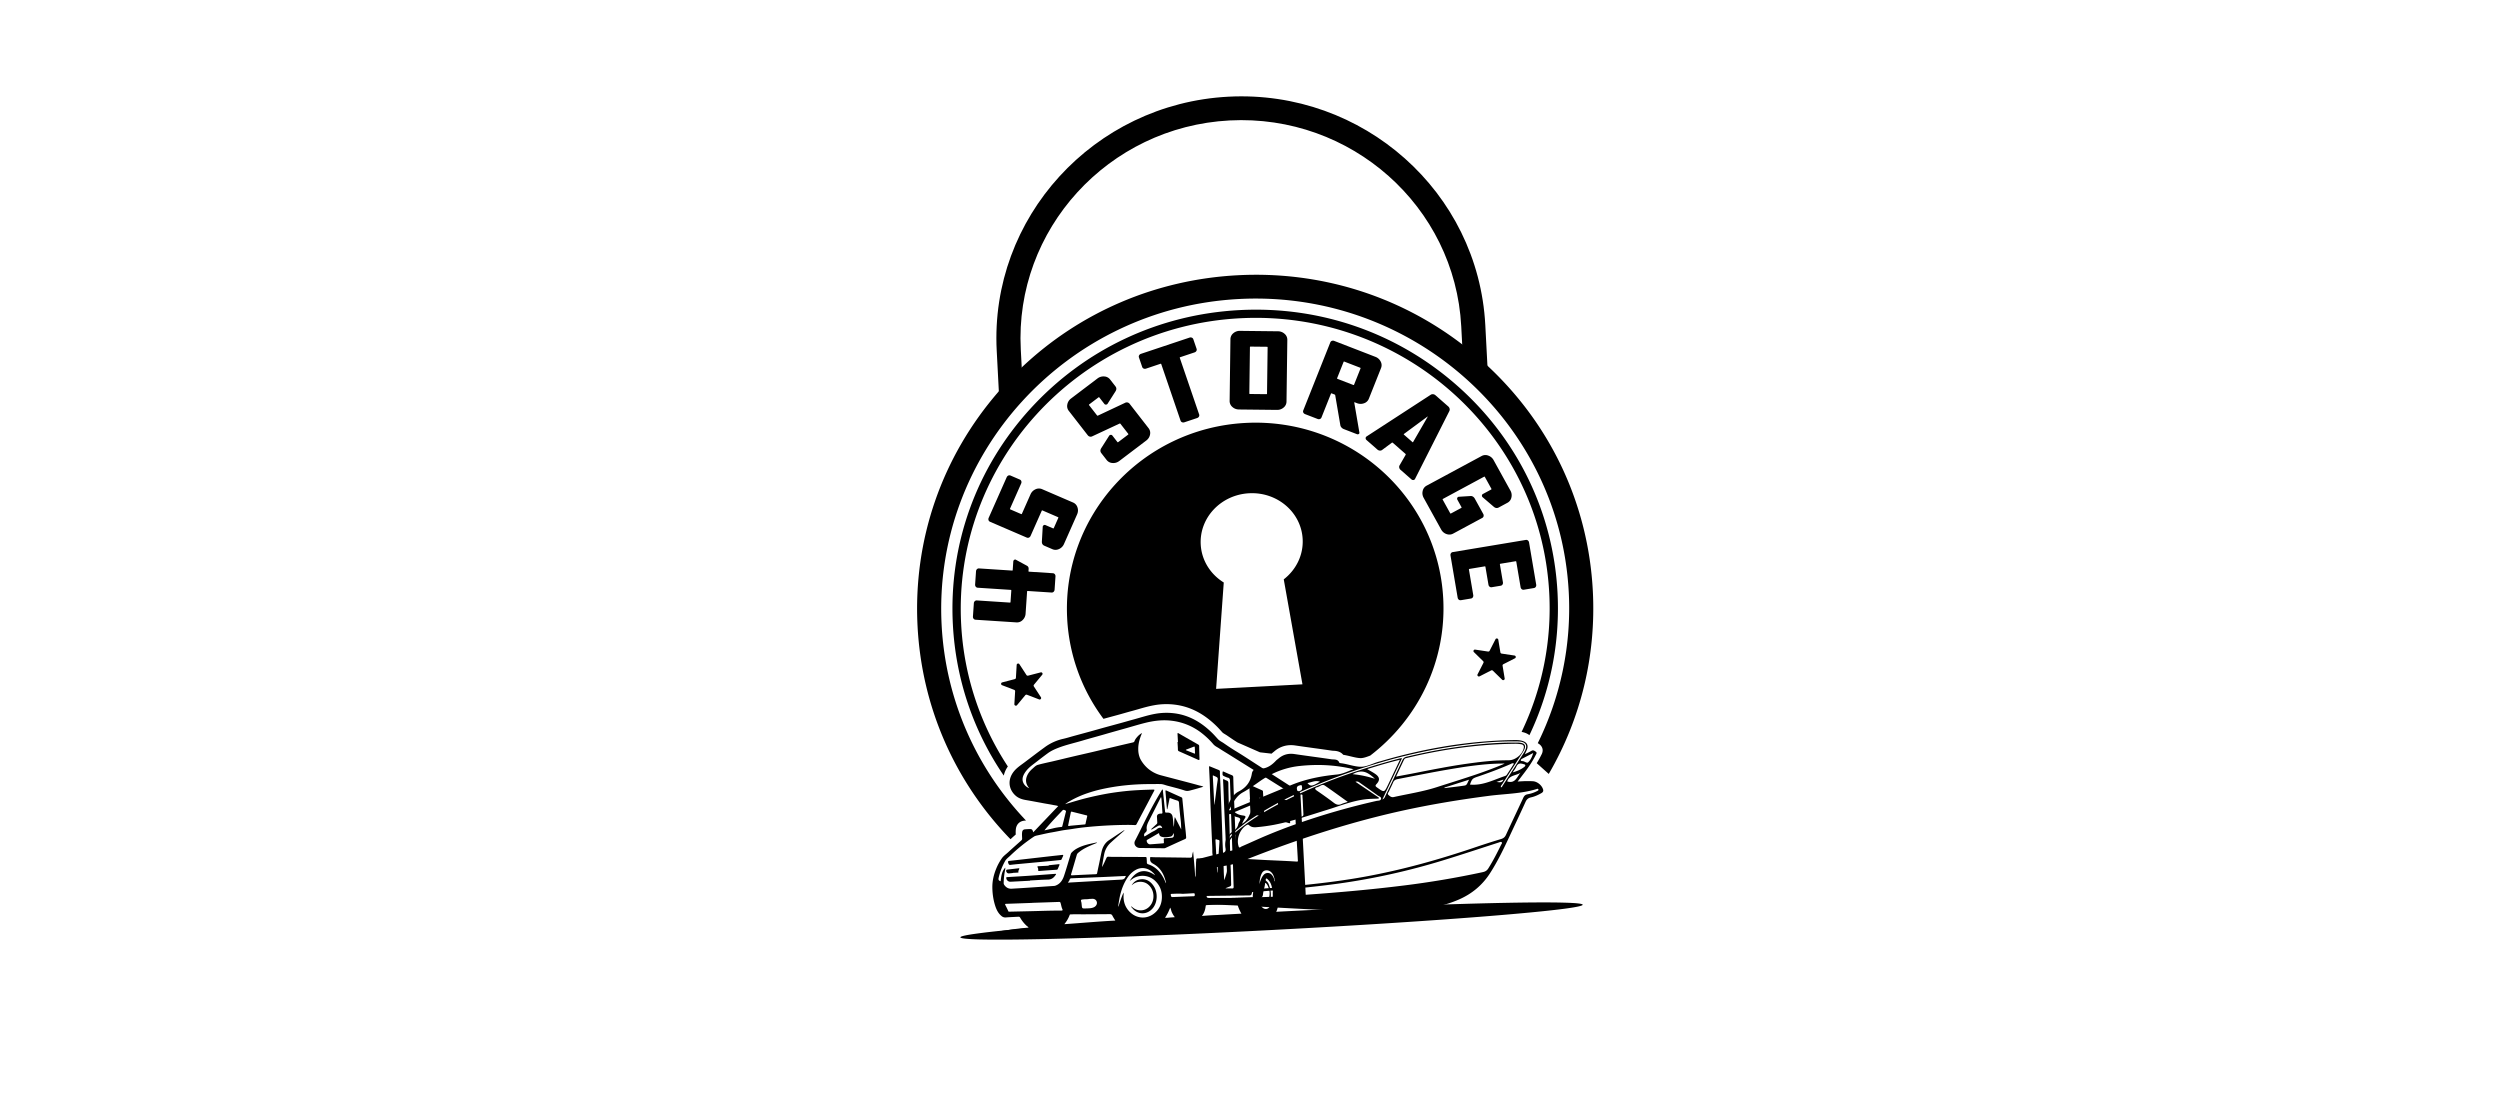 <svg xmlns="http://www.w3.org/2000/svg" width="310" height="138" fill="none"><g clip-path="url(#a)"><g filter="url(#b)"><rect width="130.691" height="136.886" x="86.059" y="-10.986" fill="url(#c)" rx="4" transform="rotate(-3 86.059 -10.986)"/></g><g fill="#000" clip-path="url(#d)"><path d="M152.722 96.11c-.327-.129-.648-.275-.969-.419-.103-.047-.144-.045-.15.083-.02.388-.024.388.337.54.096.042.193.09.297.11.221.044.272.172.28.385l.082 2.376.028.846.013.41.017.518.075 2.251c.004.065.004.13.008.195.003.068.004.137.006.205.004.082.006.165.008.248.019.53.038 1.06.059 1.591.187-.044.414-.045.375-.367-.06-.488-.043-.976 0-1.509l-.004-.075c-.002-.09-.005-.178-.009-.268-.003-.056-.003-.113-.006-.169-.004-.064-.004-.129-.006-.193-.02-.551-.04-1.099-.062-1.649l-.037-.958-.019-.522c-.008-.136-.01-.27-.017-.405l-.032-.722a78.149 78.149 0 0 1-.074-2.219c-.003-.15-.057-.228-.202-.284h.002Zm-.633.67a1.146 1.146 0 0 1-.271-.123c-.149-.09-.163-.022-.157.109.029.607.059 1.213.08 1.822.06 1.897.176 3.792.247 5.689a1.85 1.85 0 0 1 .494-.845 219.89 219.89 0 0 0-.038-1.406c-.011-.354-.023-.705-.032-1.059-.004-.162-.011-.326-.016-.488l-.001-.032c-.01-.277-.017-.554-.026-.83-.023-.84-.045-1.678-.053-2.517-.003-.174-.064-.268-.227-.32Zm-.98-1.306c-.33-.131-.66-.268-.99-.403-.202-.084-.202-.085-.192.138.029.636.067 1.272.086 1.909.077 2.564.18 5.127.297 7.692.011.263.019.526.016.789 0 .156.023.31.042.463.148-.039.296-.077.444-.112-.029-.566-.059-1.134-.093-1.701-.009-.171.031-.214.188-.141.011.004.022.005.034.007.279.065.285.065.265.343-.031.472-.063.946-.096 1.418.141-.032.281-.064.422-.093a.91.91 0 0 0 .12-.031c-.031-.674-.064-1.345-.084-2.02a525.492 525.492 0 0 0-.29-7.533c-.009-.17-.013-.339-.009-.507.004-.122-.056-.179-.16-.22v.002Zm-.151 1.497c-.088.558-.141 1.121-.213 1.68-.048.374-.101.748-.15 1.12-.008 0-.015-.003-.023-.004l-.184-3.51-.001-.017c-.003-.075.013-.118.097-.063.02.013.043.022.064.032.511.215.495.215.409.76l.001.002Zm6.589 13.472a2.87 2.87 0 0 0-.069-.329c-.053.003-.107.01-.159.013.039.108.068.219.087.327.043.253.033.506-.017.758a2.63 2.63 0 0 1-.092.348c-.021.06-.053.116-.077.175-.156.381-.569.425-.771.074-.011-.02-.027-.036-.039-.056.004.204.106.354.241.474.231.202.508.133.674-.156a2.05 2.05 0 0 0 .252-.863c.003-.023.004-.049.006-.073a3.304 3.304 0 0 0-.036-.69v-.002Zm5.405 3.151c-.237-.085-.487-.094-.733-.117-.795-.072-1.595-.078-2.393-.09-.527-.008-1.053-.006-1.58-.008-.082 0-.17.004-.098-.116.039-.066.074-.133.107-.201.078-.169.132-.34.173-.515.07-.31.092-.63.098-.953.005-.158.048-.206.207-.214.97-.045 1.939-.099 2.908-.15.278-.014.282-.014.268-.281l-.605-11.534-.046-.881-.005-.099a.256.256 0 0 0-.008-.063.227.227 0 0 0-.079-.137.284.284 0 0 0-.04-.031l-.111-.073c-.061-.039-.122-.076-.182-.117a312.8 312.8 0 0 1-.914-.59l-2.221-1.43-1.088-.701c-.158-.1-.315-.203-.473-.304-.98-.628-1.947-1.278-2.944-1.88a24.768 24.768 0 0 1-1.19-.775 32.031 32.031 0 0 1-.274-.189c-.237-.161-.508-.28-.702-.491-.136-.147-.269-.296-.403-.442a9.061 9.061 0 0 0-.275-.288c-1.303-1.29-2.8-2.213-4.668-2.466a7.817 7.817 0 0 0-2.472.064c-.884.161-1.737.445-2.601.68-.553.148-1.102.31-1.654.462-.703.194-1.411.382-2.116.577-.552.153-1.101.312-1.653.463-.705.194-1.411.383-2.117.577-.403.111-.804.24-1.212.33a6.116 6.116 0 0 0-2.313 1.05c-.847.616-1.679 1.255-2.516 1.884-.445.334-.914.636-1.274 1.071-.801.964-.751 2.166.134 3.002l.006.005c.373.35.828.5 1.325.584.387.065.775.135 1.161.208.362.066.722.134 1.084.201.382.07.769.126 1.148.206.195.042.401.05.605.136-1.039 1.093-2.063 2.164-3.096 3.249-.098-.369-.17-.42-.53-.402-.159.009-.319.017-.479.03-.228.021-.333.133-.365.354-.039.264-.008.525 0 .789a.277.277 0 0 1-.098.23c-.55.492-1.102.98-1.645 1.479-.261.241-.561.444-.77.738a6.378 6.378 0 0 0-.708 1.303c-.301.738-.481 1.499-.473 2.299.007.775.115 1.537.349 2.277.155.484.37.942.781 1.279a.71.71 0 0 0 .531.18c.52-.042 1.041-.058 1.56-.088.107-.006.172.021.228.117.206.361.46.686.765.972.086.083.202.136.273.249-.025.007-.04.016-.056.017-.859.067-1.712.178-2.564.304l-.571.085c-.348.053-.7.115-1.029.255-.059.025-.116.052-.113.117.003.063.066.083.126.103.243.086.498.093.75.116.766.071 1.536.067 2.305.091.878.026 1.755-.022 2.634-.005.518.012 1.039-.006 1.559-.02 1.946-.046 3.895-.081 5.841-.157 4.247-.166 8.492-.403 12.735-.654a70.144 70.144 0 0 0 3.268-.259c.309-.033.624-.041.937-.057 1.004-.053 2.006-.167 3.007-.252 1.864-.161 3.723-.349 5.572-.631.343-.051.688-.11 1.013-.249.056-.025.114-.044.11-.117-.003-.074-.064-.086-.123-.104l.012-.002Zm-5.134-3.203a.22.22 0 0 1 .006.032c.024.116-.007.233-.002.351.004.144.006.285-.002.424-.02.37-.092.73-.273 1.072a1.092 1.092 0 0 1-.146.222.711.711 0 0 1-.14.127c-.239.16-.531.112-.752-.115l-.059-.065c-.196-.229-.302-.507-.412-.781-.035-.088.029-.108.086-.141.128-.08.259-.166.353-.277a.552.552 0 0 0 .131-.305c.013-.144.036-.285.067-.424.022-.113.05-.226.078-.34a5.65 5.65 0 0 0 .119-.587c.003-.032-.015-.076.029-.091.051-.017.071.026.1.054.167.158.243.369.317.574l.001.006c.039.108.068.219.087.327.043.253.033.506-.017.758a2.63 2.63 0 0 1-.092.348c-.021.06-.053.116-.077.175-.156.381-.569.425-.771.074-.011-.02-.027-.036-.039-.056.004.204.106.354.241.474.231.202.508.133.674-.156a2.05 2.05 0 0 0 .252-.863c.003-.023.004-.049.006-.073a3.304 3.304 0 0 0-.105-1.019 3.545 3.545 0 0 0-.168-.497.887.887 0 0 0-.272-.358c-.032-.025-.076-.044-.077-.089-.004-.08-.032-.183.049-.227.062-.036.126.032.177.081.228.218.386.477.472.778.029.098.054.196.08.294l.08.296-.001-.003Zm-7.099-6.142c-.009-.171.031-.214.188-.141.011.004.022.005.034.007.279.065.285.065.265.343-.031.472-.063.946-.096 1.418l-.103 1.515-.007.117c-.015.227-.024.459-.038.706-.049-.067-.039-.118-.041-.168l-.027-.518-.083-1.578c-.03-.566-.059-1.134-.094-1.701h.002Zm.239-7.278c-.088.558-.141 1.121-.213 1.68-.048.374-.101.748-.15 1.12-.008 0-.015-.003-.023-.004l-.184-3.51-.001-.017c-.003-.075.013-.118.097-.063.02.013.043.022.064.032.511.215.495.215.409.76l.001.002Zm5.205 12.681c.046-.499.081-1.003.351-1.443.231-.381.798-.387 1.142-.026.238.247.331.557.399.879l.049.222c-.094-.025-.075-.1-.086-.158a1.361 1.361 0 0 0-.371-.699.651.651 0 0 0-.946.053c-.244.272-.365.605-.474.942-.025.077-.043.155-.064.231v-.001Zm-6.678 1.78c-.098.002-.184.005-.203-.133-.021-.15.01-.202.177-.202l.17-.002c1.76-.018 3.522-.044 5.281-.058.184-.001.27-.063.304-.23a.71.71 0 0 1 .202-.362 2.688 2.688 0 0 1-.02.16c-.025.196-.057.391-.05.589.004.061-.029.078-.067.082l-.021.002c-.025.001-.053-.002-.073-.001-.097.005-.193.007-.29.011-.679.025-1.359.046-2.036.059-1.124.018-2.25.057-3.374.086v-.001Zm-19.011-9.586c.412-.458.84-.897 1.262-1.343.145-.154.25-.055.369-.005.122.051.07.155.047.243l-.422 1.694c-.017.069-.036.102-.124.109a6.939 6.939 0 0 0-1.081.185c-.324.078-.648.153-1.013.238.318-.413.644-.765.962-1.121Zm-6.393 7.43c-.284-.103-.314-.18-.217-.571.171-.675.428-1.32.764-1.93.147-.268.416-.455.64-.67a21.355 21.355 0 0 1 2.908-2.344c.115-.078.241-.122.373-.151.63-.134 1.255-.288 1.889-.396.366-.063.73-.137 1.093-.207.496-.096.995-.142 1.492-.224a28.934 28.934 0 0 1 1.761-.23 55.305 55.305 0 0 1 5.017-.266c.309-.001.617.01.923.023.102.005.159-.02.209-.115.473-.902.952-1.803 1.429-2.703.245-.463.488-.929.734-1.392.086-.161.074-.197-.11-.191-1.17.03-2.343.072-3.509.198-.823.09-1.644.202-2.458.354-.737.137-1.47.298-2.199.475-.82.2-1.626.445-2.434.687-.099.028-.197.071-.301.094.205-.176.444-.306.678-.44a12.223 12.223 0 0 1 2.093-.926c.558-.192 1.126-.351 1.701-.481 2.019-.452 4.064-.648 6.13-.644.415 0 .829-.012 1.243-.001.284.007.548.126.819.198.722.193 1.45.365 2.157.601.352.118.638.003.946-.076.444-.114.882-.25 1.365-.39-.184-.106-.362-.118-.522-.165-.735-.208-1.476-.399-2.215-.594-.831-.218-1.663-.435-2.494-.655a4.055 4.055 0 0 1-1.697-.896 4.203 4.203 0 0 1-.812-.999 2.072 2.072 0 0 1-.128-.256 2.84 2.84 0 0 1-.205-1.07c-.014-.66.159-1.281.409-1.885l.034-.08c.004-.01-.004-.022-.011-.053a2.34 2.34 0 0 0-.591.507c-.13.15-.247.312-.313.503-.036.103-.121.13-.217.153-.777.179-1.553.36-2.327.545-.834.197-1.665.4-2.499.597-.896.21-1.794.412-2.691.623-.838.196-1.676.406-2.514.599-.576.13-1.155.25-1.723.408-.27.075-.451.287-.654.461-.287.246-.531.53-.682.877-.249.572-.151 1.09.264 1.561a1.343 1.343 0 0 1-.639-.496c-.318-.48-.207-.945.076-1.395.263-.42.627-.747 1.021-1.047.615-.469 1.22-.95 1.846-1.404.402-.293.859-.499 1.326-.678.96-.369 1.965-.587 2.947-.88.903-.269 1.816-.51 2.721-.772.923-.27 1.849-.525 2.774-.786.755-.214 1.505-.443 2.267-.635 1.072-.271 2.164-.407 3.271-.28a7.44 7.44 0 0 1 3.85 1.6c.212.17.415.345.612.53.264.247.515.51.75.786.138.163.314.272.493.376.088.052.176.103.261.16.375.248.765.476 1.147.716 1.038.65 2.077 1.297 3.115 1.946l1.489.931c.016.011.035.022.053.032l2.106 1.322 1.183.739c.046.03.082.057.111.091.034.04.056.088.064.145.006.02.007.042.008.065.054.941.106 1.883.163 2.824a1509.287 1509.287 0 0 0 .151 2.632l.118 2.018c.007.14.01.279.025.419.01.109-.025.145-.137.138-.473-.03-.944-.056-1.416-.08-.832-.039-1.665-.075-2.499-.115-.496-.025-.991-.057-1.487-.082l-.7-.038c-.41-.02-.822-.042-1.231-.057-.145-.007-.173-.059-.178-.185-.032-.902-.062-1.803-.096-2.703l-.004-.075c-.002-.09-.005-.179-.009-.268l-.006-.17c-.004-.064-.004-.129-.006-.193a4066.326 4066.326 0 0 1-.118-3.128c-.008-.136-.01-.27-.017-.406l-.032-.721a78.149 78.149 0 0 1-.074-2.219c-.003-.15-.057-.228-.202-.284-.327-.128-.648-.274-.969-.418-.102-.047-.143-.045-.15.083-.019.387-.023.387.338.54.096.041.192.09.297.11.221.044.272.172.28.385l.082 2.376.028.846.013.41c.006.174.012.345.016.518l.076 2.25.007.196c.004.068.004.136.006.204.005.083.006.166.009.248l.058 1.591.052 1.261c.008.152.011.303.018.455.034.929.051 1.858.084 2.787.004.166-.038.227-.214.216-.253-.016-.508-.008-.762-.011-.004-.01-.007-.02-.012-.028.167-.068.334-.138.503-.201.124-.047.185-.115.179-.26-.022-.613-.022-1.227-.049-1.84-.011-.198-.017-.399-.026-.597a126.04 126.04 0 0 1-.055-1.731c-.012-.424-.021-.848-.033-1.273-.001-.101-.005-.204-.007-.307l-.008-.278c0-.072-.003-.14-.005-.211a219.89 219.89 0 0 0-.038-1.406l-.032-1.058-.015-.489a.305.305 0 0 1-.002-.032c-.01-.276-.017-.553-.026-.83-.023-.84-.045-1.677-.052-2.516-.004-.174-.065-.269-.228-.32a1.147 1.147 0 0 1-.271-.123c-.149-.091-.163-.022-.157.108.029.607.059 1.214.081 1.823.059 1.897.175 3.791.246 5.688l.006.109c.036.978.07 1.957.115 2.935.008.196.017.391.027.587.011.218-.062.414-.122.613a6.883 6.883 0 0 1-.212.621c-.021-.401-.051-.802-.06-1.202a102.45 102.45 0 0 0-.087-2.186c-.031-.674-.064-1.346-.084-2.02a525.52 525.52 0 0 0-.29-7.533 6.622 6.622 0 0 1-.009-.508c.004-.122-.056-.178-.16-.22-.33-.13-.66-.267-.99-.402-.202-.084-.202-.085-.191.138.028.636.066 1.273.085 1.91.077 2.563.18 5.126.297 7.692.011.262.019.526.016.789 0 .155.023.309.042.462.008.053.013.108.018.163.016.192-.029.241-.214.247-.418.01-.836-.023-1.255-.032a7.394 7.394 0 0 0-.394.002c-.151.005-.188.055-.192.194-.017.636-.078 1.267-.068 1.904 0 .089-.053.177-.058.275-.059-1.08-.16-2.155-.259-3.233-.06.177-.109.353-.12.536-.01.163-.072.241-.263.236-1.443-.024-2.888-.039-4.331-.057a7.67 7.67 0 0 1-.479-.02c-.12-.009-.164.04-.139.154l.001.017c-.035.315.089.501.387.664.827.448 1.273 1.194 1.512 2.073.027.099.094.191.062.333-.121-.245-.206-.48-.328-.7-.423-.768-1.005-1.358-1.862-1.644-.119-.04-.181-.099-.18-.236.005-.174-.018-.35-.027-.524-.006-.11-.053-.148-.167-.148-1.29-.003-2.58-.01-3.871-.016-.231-.003-.462.001-.691-.019-.161-.015-.218.075-.271.194-.162.366-.326.731-.522 1.092.012-.116.016-.232.035-.345.076-.431.144-.863.234-1.291a2.612 2.612 0 0 1 .81-1.403c.52-.48 1.058-.94 1.588-1.41.039-.036.085-.066.113-.154-.218.139-.412.262-.602.388-.435.289-.865.58-1.302.867-.532.35-.808.861-.943 1.459-.093.416-.171.834-.256 1.249-.097.463-.199.923-.291 1.386-.02.1-.065.131-.165.137-.976.042-1.953.087-2.927.138-.148.008-.167-.033-.126-.167.238-.792.467-1.587.7-2.379.048-.162.181-.256.303-.352.513-.411 1.11-.674 1.713-.928.161-.068.322-.133.492-.203-.06-.055-.115-.035-.16-.025-.825.175-1.655.337-2.397.763-.22.126-.416.283-.593.465-.112.115-.133.269-.177.412-.258.828-.494 1.663-.77 2.485-.183.542-.488 1.009-1.076 1.215a.683.683 0 0 1-.191.033c-1.741.115-3.485.244-5.228.341-.424.022-.703-.163-.927-.486a.391.391 0 0 1-.061-.232 8.787 8.787 0 0 1 .179-1.616c.019-.09.026-.182.019-.277-.451.477-.499 1.087-.575 1.688h.002Zm8.4-7.078c.094-.486.201-.969.299-1.453.017-.088.054-.115.145-.092.575.145 1.152.285 1.726.434.065.016.187.006.162.139-.07.307-.145.612-.205.92-.02.098-.084.081-.144.087l-1.625.148c-.047.005-.095.008-.14.017-.258.056-.268.054-.22-.2h.002Zm13.011 9.034c-.26.009-.253.004-.311-.235-.034-.136.021-.157.14-.16.436-.013.874-.046 1.315-.001.449-.023.898-.042 1.346-.073.144-.01.171.051.168.171-.002.111.01.196-.157.2-.836.025-1.667.066-2.501.098Zm.162 2.51c-.02.036-.063.021-.097.023-.32.017-.638.033-.958.047-.034.002-.077.023-.098-.012-.024-.041.011-.075.034-.109.235-.352.409-.733.567-1.142.107.183.12.374.196.546a3.2 3.2 0 0 0 .308.545c.024.032.075.053.048.101v.001Zm-6.959-1.342c-.015-.004-.029-.006-.043-.011.046-.283.085-.568.136-.852.145-.806.378-1.584.777-2.304.299-.542.67-1.02 1.221-1.341.738-.429 1.531-.28 2.128.263.112.102.226.201.319.386-1.5-1.071-2.535-.309-3.153.696.214-.147.377-.292.573-.391a2.266 2.266 0 0 1 2.56.356c.639.604.909 1.338.857 2.2-.05.838-.421 1.51-1.114 1.982-.876.596-1.987.495-2.769-.216-.635-.578-.899-1.303-.864-2.146a2.233 2.233 0 0 0 0-.347c-.262.557-.446 1.14-.626 1.725h-.002Zm-4.205.975c1.037-.011 2.072-.008 3.105-.022.172-.003.27.044.346.194.101.201.228.39.356.604-2.1.11-4.181.298-6.316.447.302-.38.515-.745.66-1.148.031-.087.104-.062.164-.065.562-.034 1.124-.005 1.685-.01Zm-.265-1.839c.129-.006.255-.036.387-.03.123.005.248-.01.371-.017l-.001-.014c.136-.007.273-.01.406-.021.319-.027.56.127.621.4.06.264-.104.529-.382.653-.267.12-.549.124-.832.135-.047.002-.094.005-.141.004-.477.019-.476.019-.524-.444-.015-.145-.022-.288-.072-.428-.047-.131.003-.228.164-.239l.003.001Zm-1.601-2.099c-.062.003-.129.022-.207-.013.098-.114.187-.214.22-.351.03-.129.119-.16.249-.166 1.304-.048 2.612-.102 3.917-.157.881-.039 1.761-.084 2.64-.124.049-.002.113-.035.147.019.027.048-.034.081-.051.121-.089.217-.239.296-.487.308-2.143.112-4.288.24-6.43.361l.002.002Zm-7.462 3.612c-.06.001-.104.003-.137-.071a11.37 11.37 0 0 0-.356-.738c-.079-.147-.015-.163.113-.167 1.035-.034 2.068-.073 3.103-.11l.158-.008v-.005c1.094-.035 2.188-.071 3.281-.111.102-.002.15.019.185.127.082.254.108.524.227.769.054.109.033.182-.139.18-.956-.006-1.914.022-2.87.049-1.189.033-2.376.055-3.565.084v.001Zm28.71.398c-.354.041-.709.031-1.063.034-1.188.014-2.376.075-3.563.105l-.224.012a.329.329 0 0 0 .019-.024c.303-.391.414-.799.464-1.227.012-.109.087-.11.165-.115l1.075-.056c.827-.043 1.655-.087 2.485-.133.121-.006.208.009.237.143.008.036.017.07.027.107.096.354.27.676.432 1.003l.013.025c.049.101.029.116-.066.127l-.001-.001Zm-2.763-17.974c-.33-.13-.66-.267-.99-.402-.202-.084-.202-.085-.192.138.029.636.067 1.272.086 1.909.077 2.564.18 5.127.297 7.692.011.263.019.526.016.789 0 .156.023.31.042.463.148-.039.296-.077.444-.112-.029-.566-.059-1.134-.093-1.701-.009-.171.031-.214.188-.141.011.004.022.005.034.007.279.065.285.065.265.343-.031.472-.063.946-.096 1.418.141-.032.281-.064.422-.093a.91.91 0 0 0 .12-.031c-.031-.674-.064-1.345-.084-2.02a525.492 525.492 0 0 0-.29-7.533c-.009-.17-.013-.339-.009-.507.004-.122-.056-.179-.16-.22v.002Zm-.151 1.498c-.088.558-.141 1.121-.213 1.68-.048.374-.101.748-.15 1.12-.008 0-.015-.003-.023-.004l-.184-3.51-.001-.017c-.003-.075.013-.118.097-.063.02.013.043.022.064.032.511.215.495.215.409.76l.001.002Zm1.697 3.988.076 2.251c.031-.025.062-.048.095-.072.116-.084.233-.172.337-.27-.02-.551-.04-1.099-.062-1.649-.15-.084-.28-.214-.447-.26h.001Zm-.566-4.18a1.146 1.146 0 0 1-.271-.122c-.149-.09-.163-.022-.157.109.029.607.059 1.213.08 1.822.06 1.897.176 3.792.247 5.689a1.85 1.85 0 0 1 .494-.845 219.89 219.89 0 0 0-.038-1.406c-.011-.354-.023-.705-.032-1.059-.004-.162-.011-.326-.016-.488l-.001-.032c-.01-.277-.017-.554-.026-.83-.023-.84-.045-1.678-.053-2.517-.003-.174-.064-.268-.227-.32Zm.633-.67c-.327-.128-.648-.274-.969-.418-.103-.047-.144-.045-.15.083-.02.388-.024.388.337.54.096.042.193.09.297.11.221.044.272.172.28.385l.082 2.376.028.846.013.41.017.518.075 2.251c.004.065.004.13.008.195.003.068.004.137.006.205.004.082.006.165.008.248.117-.131.261-.252.43-.36-.002-.09-.005-.178-.009-.268-.003-.056-.003-.113-.006-.169-.004-.064-.004-.129-.006-.193-.02-.551-.04-1.099-.062-1.649l-.037-.958-.019-.522c-.008-.136-.01-.27-.017-.405l-.032-.722a78.149 78.149 0 0 1-.074-2.219c-.003-.15-.057-.228-.202-.284h.002Zm4.825 14.334a2.87 2.87 0 0 0-.069-.329c-.053.003-.107.01-.159.013.039.108.068.219.087.327.043.253.033.506-.017.758a2.63 2.63 0 0 1-.092.348c-.021.06-.053.116-.077.175-.156.381-.569.425-.771.074-.011-.02-.027-.036-.039-.056.004.204.106.354.241.474.231.202.508.133.674-.156a2.05 2.05 0 0 0 .252-.863c.003-.023.004-.049.006-.073a3.304 3.304 0 0 0-.036-.69v-.002Z"/><path d="M146.846 101.471c-.075-.813-.159-1.63-.238-2.443-.007-.076-.033-.127-.109-.16-.614-.276-1.23-.553-1.843-.832-.104-.047-.149-.039-.138.093.06.7.113 1.398.172 2.096.002.042-.01.096.06.123.088-.431.178-.858.264-1.285.013-.065.009-.129.116-.088.275.103.551.208.834.288.175.048.226.146.236.31.048.748.132 1.492.217 2.234.038.345.041.696.059 1.047-.259-.502-.518-1.008-.793-1.544-.115.428-.047.837-.152 1.226-.038-.4-.059-.801-.115-1.199-.055-.395-.284-.589-.683-.574-.253.009-.252.009-.277-.253-.084-.819-.168-1.639-.257-2.457-.005-.052.018-.135-.06-.145-.061-.01-.069.07-.094.11a41.243 41.243 0 0 0-1.696 3.035c-.542 1.057-1.047 2.131-1.598 3.184-.247.47.139.907.579.912l3 .036a.369.369 0 0 0 .172-.03c.812-.373 1.623-.748 2.439-1.11.134-.06.148-.13.14-.253-.051-.777-.162-1.547-.233-2.32l-.002-.001Zm-4.821 1.766c.133-.11.194-.23.171-.391-.061-.404.101-.745.28-1.089.487-.941.96-1.889 1.438-2.834l.054-.093c.065.178.063.342.076.5.038.465.058.933.097 1.399.011.128-.034.161-.155.159a.827.827 0 0 0-.28.036c-.166.058-.254.182-.243.363.015.233.024.466.041.699.005.09-.026.151-.093.211-.203.179-.397.366-.594.548-.032.029-.092.057-.052.106.029.033.074 0 .11-.021.228-.132.458-.259.683-.395.265-.159.474-.073.561.265a.567.567 0 0 0-.646.101c-.233.202-.528.299-.785.462-.252.16-.51.31-.765.465-.1-.169-.078-.341.101-.491h.001Zm3.532.352c-.008.203-.095.285-.303.3-.267.018-.532.041-.798.051-.126.006-.164.055-.149.173.013.115.007.233.018.35.004.076-.026.103-.099.11-.537.041-1.073.09-1.61.122-.23.012-.443-.238-.424-.467.002-.038.011-.061.049-.082.474-.272.946-.546 1.418-.819.015-.008.034-.008.061-.017.041.306.137.411.437.477.338.074.673.018 1.003-.053.141-.03.242-.14.298-.277.019-.046.028-.1.087-.136.005.095.016.182.014.268h-.002ZM156.753 100.711l-.009-.168c-.035-.588-.067-1.174-.1-1.762-.01-.207-.024-.412-.035-.62-.004-.086-.036-.13-.119-.166-.381-.167-.76-.336-1.139-.512l-.273-.128c-.149-.07-.172-.026-.163.111l.016.297c.026.439.046.876.069 1.313l-.031.002.02.388.022.423c.014.253.027.508.034.763a.345.345 0 0 0 .014.098c.026.09.088.138.197.169.202.054.405.109.608.167l.188.054c.188.052.375.109.559.169.152.049.175.011.167-.122-.008-.159-.02-.317-.028-.476h.003Zm-1.118-.164c-.051-.019-.107-.033-.076-.107l.626-1.468c.011-.025.021-.053.033-.078.012-.001.024.003.037.003l.022.429c.023.437.042.873.072 1.31.008.152-.035.171-.169.114-.178-.077-.363-.135-.545-.203ZM148.567 92.317l-.561-.32c-.617-.35-1.234-.703-1.849-1.06-.127-.073-.15-.034-.144.088l.052.979-.053.002c.01.193.023.385.033.578.007.123.013.246.014.37.003.111.047.168.143.21.408.18.817.36 1.226.543.378.168.757.336 1.133.505.127.056.182.04.177-.112-.009-.26-.017-.52-.023-.779a55.542 55.542 0 0 1-.019-.816c-.003-.096-.049-.144-.129-.188Zm-1.48.72c-.026-.01-.044-.023-.034-.049a.098.098 0 0 1 .048-.043l.936-.358c.075-.029.111-.006.115.072l.019.367h-.006l.018.333c.003.058-.002.112-.087.079-.338-.134-.673-.269-1.011-.4h.002ZM125.934 107.174c-.218.024-.436.043-.652.073-.098.014-.166-.024-.204-.101-.052-.103-.101-.217-.064-.333.021-.07.11-.058.171-.066l1.27-.142 4.018-.459c.411-.046.824-.085 1.234-.136.139-.017.155.037.109.144-.057.134-.122.264-.179.397-.042.098-.132.09-.209.098a84.77 84.77 0 0 1-1.236.127l-4.258.396v.003-.001ZM127.729 109.21l-2.394.125a.511.511 0 0 1-.557-.445c-.02-.13.074-.126.157-.131.885-.055 1.771-.104 2.654-.165 1.039-.07 2.078-.151 3.117-.227.035-.002.07-.007.105-.007.046 0 .102-.024.131.025.03.052-.027.084-.051.119-.224.338-.502.559-.95.567-.739.011-1.477.07-2.217.108l.002.032.003-.001ZM159.973 101.811c-.023-.357-.037-.712-.056-1.07l-.017.001-.064-1.208c-.004-.08-.013-.151-.096-.189l-.259-.118-.189-.088-.75-.345c-.083-.038-.107-.01-.101.07l.016.316c.007.129.01.26.016.388.003.06.007.117.007.177l.068 1.762c.005.079-.01.169.098.201l.793.243c.129.04.258.078.386.116.103.031.167.018.157-.118l-.007-.137-.002-.001Zm-.823-.34c-.197-.067-.2-.08-.119-.27.156-.362.309-.726.464-1.09l.042-.002.019.359c.018.345.033.688.054 1.031.006.11-.017.151-.133.097a3.594 3.594 0 0 0-.327-.124v-.001ZM130.036 107.291c.407-.043.812-.083 1.218-.13.125-.014.15.025.103.134-.067.154-.131.31-.196.464-.031.069-.092.084-.16.089-.71.048-1.417.099-2.126.152-.104.008-.157-.011-.14-.132a.503.503 0 0 0-.064-.305c-.067-.12-.008-.146.092-.151l1.276-.067-.003-.054ZM125.605 108.252c-.172.018-.341.036-.512.052-.194.017-.383-.224-.314-.402.021-.053.066-.064.112-.07l1.408-.163c.091-.011.114.01.078.104-.046.116-.124.226-.091.367.016.07-.056.062-.099.064-.194.013-.388.021-.583.031l.001.016v.001ZM140.321 109.775c.247-.405.595-.67 1.07-.734.778-.105 1.316.275 1.702.888.47.743.461 1.917-.122 2.656-.695.881-1.89.893-2.582.006-.046-.06-.132-.103-.119-.217.13.1.243.206.374.286.723.44 1.677.236 2.151-.602.445-.789.261-1.921-.561-2.476-.514-.346-1.309-.312-1.78.096-.043.036-.09.066-.133.099v-.002Z"/><path d="M153.46 106.463c-.144-.007-.172-.059-.177-.185-.033-.902-.062-1.803-.096-2.703-.043.534-.06 1.021-.001 1.509.041.321-.187.324-.374.366a1.096 1.096 0 0 0-.096.028c-.063.027-.13.048-.186.022-.036-.019-.067-.056-.09-.125a1.473 1.473 0 0 1 .313-1.516c-.004-.082-.006-.165-.008-.248-.1.1-.184.203-.253.31a1.543 1.543 0 0 0-.241 1.016c.015.186.063.387-.05.564-.098-.668-.191-1.314.283-1.857.07-.081.151-.158.247-.232.003 0 .004-.003.006-.005.144-.115.288-.229.43-.345-.003-.064-.004-.129-.005-.193a3.645 3.645 0 0 1-.338.271l-.095.071a2.45 2.45 0 0 0-.25.223 1.846 1.846 0 0 0-.494.844l.006.109c.037.978.07 1.958.116 2.935a13.021 13.021 0 0 0 .774-.156c.292-.069.58-.156.862-.268.314-.125.631-.252.947-.376-.41-.021-.822-.043-1.231-.057l.001-.002Zm-2.35-.585a721.344 721.344 0 0 0-.11 1.632c.24-.046.48-.084.722-.124a99.993 99.993 0 0 0-.07-1.633.748.748 0 0 1-.12.031c-.141.03-.281.06-.422.094Zm37.137-13.794c-.075-.002-.15.002-.225 0-1.74-.028-3.475.097-5.205.279a63.186 63.186 0 0 0-6.104.959l.389.074c3.554-.718 7.147-1.131 10.789-1.173.253-.003.511.02.759.067.208.04.34.173.303.415-.125.788-1.005 1.552-1.82 1.564-.703.013-1.408.016-2.112.073-.627.052-1.251.117-1.874.192l1.223.23a25.677 25.677 0 0 1 2.213-.087c-.094.044-.184.091-.279.131-.18.075-.361.148-.54.22l.6.114c.319-.129.634-.263.95-.401.117-.052.229-.158.424-.05-.138.21-.271.422-.407.632l.161.031c.458-.715.916-1.43 1.373-2.147.464-.728.254-1.102-.615-1.124l-.003.001Zm-33.185 8.666c-.215.521-.428 1.065-1.063 1.399.15-.281.23-.467.34-.632.157-.235.153-.346-.172-.39-.365-.048-.73-.133-1.08-.432.661-.275 1.298-.542 1.927-.806l-.022-.423-1.926.795-.052.022c-.119.048-.235.116-.374.157l.017.518c.167.046.297.176.447.259.014.01.026.016.04.023.22.11.58.099.642.323.05.181-.191.421-.235.649a1.206 1.206 0 0 1-.385.654c.003.064.004.129.006.193.537-.438 1.068-.884 1.642-1.277.346-.24.697-.472 1.053-.698-.202-.058-.405-.112-.608-.167-.11-.031-.171-.078-.197-.168v.001Zm-2.665-.271c.004.164.011.326.015.488a.265.265 0 0 1 .098-.028.416.416 0 0 1 .147.019l-.017-.518a.732.732 0 0 1-.242.037l-.001.002Zm38.951-2.568c-.139-.522-.716-1.005-1.272-1.037-.299-.018-.6-.02-.899-.014-.293.005-.586.028-.99.049.344-.448.612-.797.878-1.148l.071-.095c.487-.646.934-1.32 1.292-2.045.068-.136.206-.28-.006-.423-.163-.109-.306-.226-.526-.092-.223.138-.466.243-.815.418.122-.266.199-.417.26-.572.193-.497.02-.878-.491-1.056-.402-.139-.826-.131-1.246-.124-3.957.07-7.844.564-11.677 1.402a70.05 70.05 0 0 0-4.564 1.166c-.116.033-.231.068-.345.097-.794.208-1.558.676-2.362.641-.789-.034-1.571-.343-2.375-.44-.073-.01-.189-.024-.207-.068-.185-.476-.634-.367-.988-.42-1.525-.226-3.054-.42-4.578-.647-.749-.11-1.395.064-1.964.547-.114.096-.239.181-.341.29-.457.485-.958.848-1.59.951a2.343 2.343 0 0 1-.602.019c-.225-.022-.413.036-.55.163a.792.792 0 0 0-.233.472c-.167 1.01-.699 1.72-1.643 2.207a2.04 2.04 0 0 0-.588.459 3.26 3.26 0 0 0-.399.572c-.083.141-.156.286-.229.434-.124.25-.241.503-.376.742-.09.159-.019.388.062.56.101.217.23.106.355.047a.251.251 0 0 1 .099-.028c.053-.003.1.005.146.018.168.047.298.176.448.26a.315.315 0 0 0 .039.022c.221.111.58.099.642.324.051.18-.191.421-.235.648a1.2 1.2 0 0 1-.385.655 3.495 3.495 0 0 1-.337.27 2.34 2.34 0 0 0-.345.294c-.247.25-.412.53-.494.845-.072.275-.08.576-.023.906.055.316-.022.481-.311.569a.927.927 0 0 1-.121.031c-.141.029-.281.06-.421.093-.099.024-.2.047-.298.072-.148.036-.296.074-.444.112-.469.121-.936.248-1.405.366-.016.005-.032.007-.046.012-.387.109-.613.339-.589.769.085 1.482.234 2.948.847 4.33.19.425.473.599.93.615l.639.023a363.67 363.67 0 0 1 5.707.264l.951.052c.342.017.684.035 1.025.055 1.645.089 3.289.18 4.933.26.504.026 1.009.047 1.511.07 3.383.149 6.769.329 10.154.026 1.424-.127 2.829-.346 4.19-.75.558-.164 1.108-.36 1.648-.593 1.627-.702 2.924-1.772 3.885-3.256.963-1.49 1.728-3.08 2.472-4.681.652-1.399 1.314-2.791 1.951-4.196.143-.317.347-.479.68-.551.456-.1.878-.296 1.281-.526.119-.069.204-.149.223-.263a.375.375 0 0 0-.009-.174v.002Zm-3.705-1.029c-.191.093-.43.114-.751.016.018-.053.037-.1.06-.147.315-.639 1.085-.585 1.592-.934-.299.349-.49.87-.903 1.064l.002.001Zm1.348-1.766a3.42 3.42 0 0 1-.669.396c-.23.105-.478.191-.743.261.076-.12.162-.236.241-.355.077-.113.149-.228.202-.352.192-.435.507-.438.884-.316.096.03.234.037.233.162 0 .07-.08.155-.146.205l-.002-.001Zm1.125-1.74c-.148.508-.34.886-.631 1.153-.165.154-.443-.148-.691-.15-.015.002-.03-.002-.045-.004-.072-.01-.171-.014-.17-.101.002-.059.065-.139.122-.17.438-.231.881-.455 1.415-.728Zm-37.103 6.907c-.12.048-.235.116-.374.157a.77.77 0 0 1-.243.038l-.019.001.019-.033c.08-.14.155-.279.231-.416.131-.238.258-.474.404-.696.272-.425.599-.809 1.087-1.081.276-.152.547-.317.813-.491a39.077 39.077 0 0 0 1.212-.832c.264-.188.533-.363.808-.524.245-.15.497-.286.752-.413a10.05 10.05 0 0 1 3.397-1.005c2.27-.25 4.514-.147 6.748.397-.691.235-1.33.585-2.076.657-1.928.19-3.824.55-5.627 1.293l-.22.091c-.27.113-.543.223-.813.336-.822.34-1.644.678-2.467 1.02l-.385.159-.072.03c-.398.164-.796.33-1.194.493-.642.266-1.283.53-1.927.795l-.051.022-.003.002Zm10.654-3.356c-.953.592-1.171.617-1.543.169.508-.078.96-.371 1.543-.17Zm-2.649 1.204-.033.009c-.174.047-.164-.066-.148-.126.006-.02.013-.034.013-.035-.146-.49.147-.551.407-.613.213-.05.171.14.195.26.072.358-.192.44-.432.505h-.002Zm-7.931 2.564a609.136 609.136 0 0 0 2.454-1.027l.101.123c-.284.26-.433.604-.58.961-.215.52-.428 1.064-1.063 1.398.15-.28.23-.466.34-.632.157-.234.153-.346-.172-.39-.365-.048-.73-.133-1.08-.431v-.002Zm-.601 2.947a1.68 1.68 0 0 1 .252-.237c.144-.115.288-.228.431-.344.537-.438 1.068-.884 1.642-1.277a39.754 39.754 0 0 1 1.929-1.241 40.03 40.03 0 0 1 2.549-1.404c.368-.186.738-.368 1.111-.544a46.96 46.96 0 0 1 2.344-1.047 78.09 78.09 0 0 1 10.067-3.46 66.24 66.24 0 0 1 3.504-.837c2.57-.546 5.177-.94 7.83-1.17a39.632 39.632 0 0 1 4.087-.143c1.004.016 1.275.503.764 1.34a2575.552 2575.552 0 0 1-1.352 2.11l-.861 1.335-.463.718c-.049.074-.064.206-.217.175-.014-.185.124-.295.207-.426l.318-.495c.284-.447.571-.891.857-1.336.458-.715.916-1.43 1.373-2.147.464-.728.254-1.102-.615-1.125-.075-.002-.15.002-.225 0-1.74-.027-3.475.097-5.205.279a63.127 63.127 0 0 0-6.105.959 75.01 75.01 0 0 0-2.295.51c-.26.062-.406.189-.518.425-.003.01-.009.02-.013.03a489.921 489.921 0 0 1-2.089 4.39c-.066.138-.088.312-.375.455l2.316-4.872.12-.254c-.16.023-.234.026-.303.043l-.386.103c-4.091 1.097-8.086 2.442-11.919 4.218a49.72 49.72 0 0 0-1.769.855l-.126.063a47.684 47.684 0 0 0-2.602 1.423c-.235.14-.469.283-.7.429a24.828 24.828 0 0 0-3.184 2.353 1.731 1.731 0 0 0-.123.117c-.1.099-.184.203-.253.309a1.546 1.546 0 0 0-.241 1.016c.016.187.063.387-.05.565-.098-.669-.191-1.314.284-1.858l.004-.003Zm25.673-6.035c-1.747.564-3.55.831-5.331 1.228-.305.068-.488-.11-.67-.273-.166-.151.018-.299.078-.435.16-.366.351-.721.506-1.09.109-.255.266-.372.557-.428 2.147-.412 4.29-.85 6.447-1.216a84.2 84.2 0 0 1 1.193-.196 45.722 45.722 0 0 1 3.429-.43 25.668 25.668 0 0 1 2.213-.087c-.093.044-.183.091-.278.131a55.548 55.548 0 0 1-3.232 1.21c-1.627.555-3.273 1.058-4.91 1.586h-.002Zm4.022-.932c-.221.32-.227.678-.554.73-.83.13-1.667.217-2.501.322l-.017-.07 3.072-.98v-.002Zm-8.137-2.357c.027-.05.052-.101.079-.15.082-.152.239-.158.384-.194.863-.21 1.726-.402 2.595-.576 3.554-.717 7.147-1.13 10.789-1.172.253-.003.512.02.76.066.208.04.34.174.302.416-.125.787-1.005 1.552-1.819 1.564-.704.013-1.408.016-2.113.073a50.58 50.58 0 0 0-1.874.192 72.835 72.835 0 0 0-4.351.676c-1.077.195-2.148.406-3.221.619-.787.157-1.577.299-2.465.466l.856-1.815.081-.168-.003.003Zm9.174 1.992c.165-.055.328-.112.493-.17.892-.31 1.778-.639 2.652-.997.318-.128.633-.262.95-.4.116-.052.228-.158.424-.05-.138.21-.271.422-.407.632-.161.248-.32.494-.483.738a.424.424 0 0 1-.207.157c-.288.095-.573.202-.859.31-1.119.427-2.232.88-3.506.757.256-.707.306-.76.945-.979l-.002.002Zm3.206.352c-.181.488-.552.314-.863.302l.863-.302Zm-33.236 8.42c.04.322-.188.325-.375.367-.034.007-.065.018-.096.028-.063.026-.13.047-.185.021-.037-.018-.068-.056-.091-.124a1.48 1.48 0 0 1 .314-1.516 2.03 2.03 0 0 1 .429-.36c.003-.003.006-.004.01-.006l-.007.082c-.043.533-.06 1.021-.001 1.508h.002Zm.402-.136c-.306-.895.148-2.116.965-2.616.127-.078.219-.124.349.004.244.238.566.268.882.24a22.07 22.07 0 0 0 2.182-.296 28.961 28.961 0 0 0 2.005-.465 40.116 40.116 0 0 0 1.436-.408c1.057-.317 2.105-.661 3.16-.985 1.556-.479 3.073-1.104 4.706-1.303.556-.069 1.12-.065 1.68-.094.01-.038.02-.077.028-.115l-2.903-1.966c.297-.101.429.043.571.144.731.515 1.465 1.024 2.188 1.552.159.115.455.178.412.414-.05.264-.364.215-.566.262a88.928 88.928 0 0 0-10.018 2.89 71.823 71.823 0 0 0-3.493 1.346c-1.091.453-2.159.957-3.243 1.423-.092.04-.25.255-.346-.021l.005-.006Zm7.747-6.425c.235-.037.162.196.174.323.031.322.039.647.056.972h-.003l.06 1.149c.011.201-.097.258-.223.292-.07.018-.145.031-.207.053-.127.049-.201-.03-.207-.155-.04-.766-.095-1.53-.112-2.298-.006-.226.209-.291.385-.323.026-.006.052-.009.077-.013Zm2.029-.917c.3-.076.578-.42.904-.197.932.634 1.842 1.303 2.852 2.023-.324.11-.555.165-.766.264-.369.174-.655.088-.971-.154a45.894 45.894 0 0 0-2.066-1.482c-.304-.207-.348-.352.047-.454ZM167.727 96c1.173-.664 1.886-.246 2.763.571-.891-.28-1.793-.488-2.763-.57Zm3.008 1.633c-.215-.154-.211-.233-.035-.424.431-.465.385-.849-.141-1.222-.299-.214-.63-.382-1.028-.618 1.363-.423 2.634-.813 4.011-1.144.016-.005.033-.01.049-.013-.004.006-.005.014-.009.02l-1.458 3.064c-.476.999-.471.993-1.389.337Zm15.404 7.118c-.491.999-.996 1.991-1.591 2.937-.164.261-.376.39-.67.453a110.878 110.878 0 0 1-9.834 1.664c-3.896.486-7.805.839-12.135 1.147-.681.049-1.371.095-2.075.142-.596.046-1.277.08-2.012.105-.081.005-.162.006-.244.009-.061.003-.125.003-.188.005-.296.012-.6.02-.912.029l-1.199.034-.021.001c-.12.002-.241.007-.363.01-.428.011-.863.022-1.296.035-1.213.037-2.428.017-3.642.027-.166.001-.332-.019-.331-.205a.156.156 0 0 1 .006-.05c.031-.132.205-.082.307-.093.597-.057 1.196-.11 1.794-.149a606.27 606.27 0 0 0 3.556-.24l.11-.006 1.278-.093a89.874 89.874 0 0 0 .871-.069c.093-.005.186-.014.279-.02 1.347-.109 2.692-.227 4.037-.367 1.386-.144 2.772-.307 4.153-.498a83.471 83.471 0 0 0 12.921-2.874c2.317-.709 4.617-1.477 6.925-2.22.113-.036.247-.117.34-.032.111.103-.015.22-.063.317l-.001.001Zm4.481-6.67a3.992 3.992 0 0 1-1.183.407c-.29.049-.436.19-.551.44-.71 1.534-1.442 3.059-2.147 4.596-.131.282-.311.427-.608.516a97.633 97.633 0 0 0-3.122.999c-4.522 1.539-9.114 2.827-13.822 3.68-2.435.441-4.886.757-7.342 1.008a195.653 195.653 0 0 1-4.367.39c-.052.003-.106.01-.159.013-.188.014-.377.028-.567.044-.274.021-.549.043-.825.063l-.27.015c-1.944.135-3.889.267-5.833.405-.235.017-.428.033-.507-.274a18.66 18.66 0 0 1-.429-2.129c-.034-.24.049-.352.292-.393.458-.074.916-.155 1.368-.257a9.63 9.63 0 0 1 .346-.072l.106-.02c.241-.046.48-.083.722-.123l.385-.064a13.032 13.032 0 0 0 .774-.157c.292-.069.58-.155.862-.267a152.272 152.272 0 0 1 7.802-2.898c3.982-1.352 8.026-2.52 12.15-3.436 3.613-.802 7.259-1.404 10.931-1.882 1.972-.257 3.985-.252 5.907-.841.082-.025.181-.078.226.045.041.115-.064.153-.139.191Zm-39.087 7.704c-.141.03-.28.06-.421.094-.036.505-.069 1.009-.103 1.515a4.51 4.51 0 0 0-.007.116c.24-.046.479-.083.721-.123a99.971 99.971 0 0 0-.069-1.633.887.887 0 0 1-.121.031Zm1.927.679c-.144-.007-.172-.059-.177-.185-.033-.902-.062-1.803-.096-2.703-.043.534-.06 1.021-.001 1.509.041.321-.187.324-.374.366a1.096 1.096 0 0 0-.096.028c-.063.027-.13.048-.186.022-.036-.019-.067-.056-.09-.125a1.473 1.473 0 0 1 .313-1.516c-.004-.082-.006-.165-.008-.248-.1.1-.184.203-.253.31a1.543 1.543 0 0 0-.241 1.016c.015.186.063.387-.05.564-.098-.668-.191-1.314.283-1.857.07-.081.151-.158.247-.232.003 0 .004-.003.006-.005.144-.115.288-.229.43-.345-.003-.064-.004-.129-.005-.193a3.645 3.645 0 0 1-.338.271l-.095.071a2.45 2.45 0 0 0-.25.223 1.846 1.846 0 0 0-.494.844l.006.109c.037.978.07 1.958.116 2.935a13.021 13.021 0 0 0 .774-.156c.292-.069.58-.156.862-.268.314-.125.631-.252.947-.376-.41-.021-.822-.043-1.231-.057l.001-.002Zm-1.063-5.984c.004.164.011.326.015.488a.265.265 0 0 1 .098-.028.416.416 0 0 1 .147.019l-.017-.518a.732.732 0 0 1-.242.037l-.001.002Zm2.862.439c-.11-.03-.171-.078-.197-.168-.215.521-.428 1.065-1.063 1.399.15-.281.23-.467.34-.632.157-.235.153-.346-.172-.39-.365-.048-.73-.133-1.08-.432.661-.275 1.298-.542 1.927-.806l-.022-.423-1.926.795-.052.022c-.119.048-.235.116-.374.157l.017.518c.167.046.297.176.447.259.014.01.026.016.04.023.22.11.58.099.642.323.05.181-.191.421-.235.649a1.206 1.206 0 0 1-.385.654c.003.064.004.129.006.193.537-.438 1.068-.884 1.642-1.277.346-.24.697-.472 1.053-.698-.202-.058-.405-.112-.608-.167v.001Zm32.988-8.834c-.075-.002-.15.002-.225 0-1.74-.028-3.475.097-5.205.279a63.186 63.186 0 0 0-6.104.959l.389.074c3.554-.718 7.147-1.131 10.789-1.173.253-.003.511.02.759.067.208.04.34.173.303.415-.125.788-1.005 1.552-1.82 1.564-.703.013-1.408.016-2.112.073-.627.052-1.251.117-1.874.192l1.223.23a25.677 25.677 0 0 1 2.213-.087c-.094.044-.184.091-.279.131-.18.075-.361.148-.54.22l.6.114c.319-.129.634-.263.95-.401.117-.052.229-.158.424-.05-.138.21-.271.422-.407.632l.161.031c.458-.715.916-1.43 1.373-2.147.464-.728.254-1.102-.615-1.124l-.003.001Z"/><path d="M196.256 112.185c.007.136-.83.311-2.368.512-.442.056-.947.118-1.502.179-6.249.699-19.412 1.644-34.655 2.443-15.243.799-28.433 1.235-34.721 1.193-.56-.004-1.066-.011-1.513-.021-1.55-.04-2.4-.126-2.407-.262-.008-.136.768-.297 2.199-.488a77.29 77.29 0 0 1 1.496-.185c.641-.072 1.356-.148 2.142-.224 5.349-.528 13.969-1.162 24.113-1.76 1.593-.094 3.223-.186 4.884-.279 1.215-.068 2.445-.133 3.69-.198l.64-.033c1.732-.091 3.436-.176 5.106-.255 5.808-.28 11.193-.499 15.856-.654 5.694-.186 10.31-.274 13.292-.249a67.9 67.9 0 0 1 1.508.027c1.443.04 2.231.124 2.238.256l.002-.002ZM154.438 52.444c-12.877.675-22.775 11.527-22.109 24.24a22.727 22.727 0 0 0 4.5 12.451l.828-.225c.36-.097.719-.194 1.078-.293.23-.064.459-.128.689-.194.316-.09.642-.183.969-.27.249-.068.498-.14.747-.21.618-.18 1.255-.363 1.918-.483a8.475 8.475 0 0 1 2.719-.07c1.869.254 3.54 1.131 5.107 2.683.093.092.191.194.301.314l.206.225c.064.073.13.145.195.215.06.065.178.136.304.21.081.05.175.105.268.168l.273.188c.282.192.64.436 1.014.668l.005.003 2.788 1.224 1.442.164c.088-.086.179-.156.252-.215.031-.025.064-.05.093-.076a3.098 3.098 0 0 1 1.875-.759c.228-.012.467 0 .708.036.777.116 1.568.224 2.334.33.736.101 1.496.207 2.246.317.038.007.099.01.164.012.269.012.833.039 1.208.5.327.05.638.126.94.199.417.1.81.194 1.177.21.039 0 .079.001.12-.001.334-.018.712-.16 1.111-.312 5.851-4.474 9.463-11.609 9.052-19.454-.666-12.712-11.646-22.47-24.522-21.795Zm7.067 32.414-10.708.562.949-13.19c-1.634-1.01-2.752-2.726-2.857-4.722-.174-3.32 2.514-6.16 6.006-6.343 3.492-.183 6.461 2.36 6.635 5.68.105 1.997-.826 3.82-2.345 4.996l2.32 13.017Z"/><path d="M180.782 47.903c-7.447-6.62-17.063-9.976-27.076-9.451-10.013.524-19.227 4.868-25.942 12.23-6.713 7.36-10.126 16.86-9.608 26.744.357 6.81 2.55 13.242 6.314 18.75.084-.391.252-.774.504-1.133a35.465 35.465 0 0 1-5.791-17.67c-1.04-19.849 14.47-36.854 34.576-37.908 20.106-1.054 37.307 14.238 38.347 34.085a35.453 35.453 0 0 1-3.428 17.206c.137.025.275.06.415.108.23.08.412.184.554.299 2.597-5.452 3.81-11.482 3.486-17.666-.518-9.885-4.905-18.975-12.351-25.594Z"/><path d="M130.8 71.206a.332.332 0 0 0-.247-.126l-2.955-.192c-.048-.003-.068-.03-.065-.082l.016-.246c.014-.195-.061-.335-.226-.418l-1.336-.724a.193.193 0 0 0-.22.001.259.259 0 0 0-.119.21l-.072 1.05c-.003.051-.028.076-.075.072l-4.097-.267a.331.331 0 0 0-.26.092.407.407 0 0 0-.118.272l-.111 1.622a.401.401 0 0 0 .08.283.326.326 0 0 0 .246.125l4.097.267c.047.004.067.03.064.083l-.097 1.419c-.003.052-.029.077-.076.074l-4.095-.268a.333.333 0 0 0-.261.092.397.397 0 0 0-.117.27l-.111 1.622a.4.4 0 0 0 .08.285c.06.077.143.118.246.125l5.066.33a.977.977 0 0 0 .77-.292 1.18 1.18 0 0 0 .366-.797l.186-2.733c.003-.051.029-.076.076-.073l2.956.192a.322.322 0 0 0 .259-.092.394.394 0 0 0 .119-.27l.11-1.622a.395.395 0 0 0-.079-.284ZM133.607 62.92a.965.965 0 0 0-.547-.608l-3.838-1.654a.98.98 0 0 0-.823.016 1.198 1.198 0 0 0-.618.63L126.72 63.7c-.021.047-.055.062-.097.044l-1.343-.58c-.044-.018-.055-.051-.033-.099l1.375-3.106a.397.397 0 0 0 .023-.295.324.324 0 0 0-.189-.199l-1.149-.496a.337.337 0 0 0-.277-.001.408.408 0 0 0-.203.217l-2.227 5.02a.407.407 0 0 0-.023.295.326.326 0 0 0 .19.2l4.549 1.96c.095.04.186.042.276 0a.398.398 0 0 0 .204-.215l1.377-3.106c.021-.048.052-.063.096-.043l1.925.83c.043.018.054.05.033.098l-.553 1.249c-.021.047-.054.06-.096.043l-.943-.407a.222.222 0 0 0-.228.028.25.25 0 0 0-.111.215l-.104 1.797c-.011.254.093.428.308.521l.994.428c.268.116.543.11.825-.017a1.2 1.2 0 0 0 .617-.629l1.621-3.66c.13-.292.148-.583.05-.873ZM142.423 53.094l-2.351-3.026a.438.438 0 0 0-.252-.16.434.434 0 0 0-.313.044l-3.358 1.58c-.052.018-.091.011-.113-.018l-.987-1.27c-.029-.037-.023-.071.019-.102l1.145-.868c.041-.032.076-.028.104.008l.627.806a.22.22 0 0 0 .213.084.247.247 0 0 0 .202-.136l.97-1.524c.134-.218.129-.42-.014-.604l-.661-.85a.974.974 0 0 0-.729-.378 1.213 1.213 0 0 0-.848.257l-3.259 2.47a1.183 1.183 0 0 0-.471.744.95.95 0 0 0 .181.793l2.361 3.036c.063.08.146.134.252.16.104.026.21.011.311-.043l3.368-1.57c.052-.016.091-.011.113.02l.97 1.247c.028.036.022.071-.02.103l-1.219.923c-.041.032-.077.029-.105-.008l-.626-.806a.222.222 0 0 0-.213-.083.25.25 0 0 0-.202.134l-.97 1.526c-.133.217-.128.419.014.603l.66.85a.976.976 0 0 0 .729.378c.309.023.591-.062.848-.257l3.334-2.528c.258-.195.415-.442.472-.742a.954.954 0 0 0-.182-.793ZM148.375 43.246l-.401-1.174a.32.32 0 0 0-.185-.202.41.41 0 0 0-.299-.003l-6.001 2.006a.398.398 0 0 0-.235.182.318.318 0 0 0-.024.271l.401 1.174a.333.333 0 0 0 .186.204c.09.037.19.04.299.003l1.782-.597c.05-.016.082-.003.098.041l2.393 7.005a.316.316 0 0 0 .186.202.41.41 0 0 0 .299.003l1.559-.521a.4.4 0 0 0 .235-.181.321.321 0 0 0 .024-.273l-2.395-7.005c-.015-.044.002-.074.052-.09l1.768-.591a.402.402 0 0 0 .234-.181.318.318 0 0 0 .024-.273ZM159.292 41.396a1.212 1.212 0 0 0-.827-.316l-4.702-.053a1.211 1.211 0 0 0-.834.296.96.96 0 0 0-.355.735l-.1 7.66a.96.96 0 0 0 .336.742c.227.206.503.312.827.316l4.702.052c.324.005.602-.095.834-.296a.959.959 0 0 0 .354-.734l.101-7.66a.957.957 0 0 0-.336-.742Zm-2.181 7.413c-.001.047-.027.07-.079.068l-2.038-.022c-.052 0-.078-.024-.077-.07l.074-5.739c.001-.047.027-.068.079-.068l2.038.022c.051.002.078.025.077.072l-.074 5.737ZM171.202 44.829a1.19 1.19 0 0 0-.66-.584l-5.091-1.97a.418.418 0 0 0-.3-.01.328.328 0 0 0-.194.195l-3.352 8.43a.32.32 0 0 0 .008.273c.044.087.12.15.226.192l1.533.592a.409.409 0 0 0 .299.011.328.328 0 0 0 .194-.194l1.171-2.945c.017-.043.05-.055.1-.036l.349.136c.048.018.076.048.082.092l.632 3.7a.555.555 0 0 0 .143.295.725.725 0 0 0 .283.199l1.634.631a.25.25 0 0 0 .226-.017c.073-.042.097-.107.077-.195l-.633-3.7c-.005-.042.017-.054.065-.036l.262.102c.302.117.598.122.888.014a.97.97 0 0 0 .594-.563l1.511-3.8a.948.948 0 0 0-.047-.812Zm-2.497.86-.8 2.01c-.016.044-.05.056-.098.037l-1.955-.755c-.049-.02-.065-.05-.047-.094l.8-2.01c.016-.044.05-.056.098-.036l1.956.755c.048.018.064.05.046.094ZM179.751 50.669a.509.509 0 0 0-.167-.269l-1.581-1.385a.533.533 0 0 0-.289-.133.45.45 0 0 0-.3.065l-7.96 5.174a.25.25 0 0 0-.114.208c-.004.09.034.17.112.238l1.347 1.18a.506.506 0 0 0 .294.127.416.416 0 0 0 .291-.08l1.208-.9c.045-.021.085-.017.116.01l1.571 1.375c.031.028.039.065.024.114l-.75 1.3a.39.39 0 0 0-.046.295.478.478 0 0 0 .163.273l1.347 1.181a.3.3 0 0 0 .253.08.252.252 0 0 0 .195-.135l4.258-8.42a.435.435 0 0 0 .028-.298Zm-2.713 1.003-1.808 3.13c-.017.048-.048.052-.094.011l-1.044-.913a.082.082 0 0 1-.026-.051c-.002-.022.006-.035.027-.042l2.922-2.156s.012-.006.02 0c.008.007.008.015.003.02ZM187.287 60.826l-2.076-3.762a1.194 1.194 0 0 0-.67-.572.978.978 0 0 0-.822.055l-6.814 3.673a.96.96 0 0 0-.491.653c-.072.297-.031.587.125.868l2.16 3.91c.154.28.377.472.669.573.292.1.566.082.822-.056l3.605-1.943a.326.326 0 0 0 .171-.215.409.409 0 0 0-.049-.292l-1.05-1.901a.63.63 0 0 0-.227-.238.482.482 0 0 0-.313-.07l-1.443.091a.21.21 0 0 0-.177.131.251.251 0 0 0 .012.24l.502.91c.026.046.018.08-.024.102l-1.276.687c-.041.023-.074.011-.099-.034l-.922-1.67c-.025-.046-.018-.08.024-.102l5.104-2.752c.042-.022.075-.01.099.036l.803 1.452c.024.045.017.079-.024.101l-1.029.555a.217.217 0 0 0-.117.195c-.004.09.03.162.104.218l1.375 1.18c.197.163.4.189.606.078l1.078-.582a.957.957 0 0 0 .491-.653 1.176 1.176 0 0 0-.125-.866h-.002ZM190.487 72.48l-.882-5.204a.408.408 0 0 0-.144-.26.33.33 0 0 0-.268-.064l-9.044 1.505a.335.335 0 0 0-.234.148.402.402 0 0 0-.05.292l.883 5.204c.017.11.066.197.143.258.076.06.166.081.268.064l1.239-.206a.325.325 0 0 0 .232-.148.394.394 0 0 0 .051-.29l-.533-3.145c-.008-.05.011-.079.058-.087l1.905-.318c.047-.007.074.014.083.066l.373 2.197c.017.111.066.197.142.258.077.06.166.082.27.065l1.098-.183a.327.327 0 0 0 .233-.148.394.394 0 0 0 .051-.29l-.372-2.198c-.009-.052.01-.08.055-.089l1.893-.314c.046-.008.074.014.083.064l.532 3.143a.407.407 0 0 0 .144.26c.077.06.167.081.269.064l1.239-.206a.329.329 0 0 0 .232-.148.395.395 0 0 0 .051-.29ZM128.213 84.903a.18.18 0 0 0-.014.214l.874 1.34c.096.15-.056.335-.224.271l-1.504-.579a.188.188 0 0 0-.211.056l-1.023 1.234c-.114.138-.339.051-.329-.125l.094-1.593a.18.18 0 0 0-.118-.18l-1.504-.577a.183.183 0 0 1 .02-.348l1.563-.406a.185.185 0 0 0 .137-.167l.094-1.592c.01-.176.244-.237.34-.089l.873 1.341a.184.184 0 0 0 .203.078l1.562-.406c.173-.045.304.156.189.293l-1.022 1.235ZM187.855 81.63l-1.437.732a.179.179 0 0 0-.097.191l.259 1.575c.028.174-.187.284-.314.159l-1.147-1.12a.186.186 0 0 0-.215-.034l-1.435.733c-.161.08-.331-.088-.251-.246l.728-1.424a.182.182 0 0 0-.035-.212l-1.147-1.122c-.127-.124-.019-.337.159-.31l1.597.24a.185.185 0 0 0 .193-.099l.727-1.424c.08-.158.318-.122.348.053l.259 1.573c.013.078.075.14.155.151l1.595.24a.183.183 0 0 1 .058.345Z"/><path d="M184.441 45.347a43.351 43.351 0 0 0-3.131-2.648c-7.932-6.073-17.7-9.1-27.832-8.568-10.131.53-19.53 4.562-26.785 11.43a43.554 43.554 0 0 0-2.837 2.961c-7.067 8.112-10.64 18.419-10.079 29.133.524 9.994 4.588 19.257 11.522 26.407a70.777 70.777 0 0 1 .656-.586 3.532 3.532 0 0 1 .017-.712c.087-.575.482-.95 1.061-1.002a3.13 3.13 0 0 1 .191-.015c-6.067-6.385-9.969-14.835-10.462-24.248-1.109-21.165 15.431-39.298 36.871-40.422 21.439-1.123 39.783 15.181 40.892 36.347a37.799 37.799 0 0 1-3.841 18.728c.05.03.093.058.128.082l.029.02c.13.087.744.558.278 1.367a10.73 10.73 0 0 1-.567 1.013l1.494 1.334c3.975-6.832 5.886-14.652 5.464-22.7-.562-10.715-5.191-20.592-13.069-27.92Z"/><path d="m184.474 45.942-2.985.157-.295-5.636c-.779-14.865-13.664-26.317-28.722-25.528-15.058.789-26.674 13.527-25.895 28.39l.296 5.636-2.985.156-.295-5.635c-.864-16.488 12.022-30.617 28.726-31.492 16.704-.876 30.995 11.828 31.859 28.317l.296 5.635Z"/></g></g><defs><clipPath id="a"><path fill="#fff" d="M0 0h310v138H0z"/></clipPath><clipPath id="d"><path fill="#fff" d="m110.451 14.184 83.732-4.388 5.415 103.329-83.732 4.388z"/></clipPath><linearGradient id="c" x1="103.272" x2="239.898" y1="19.512" y2="341.851" gradientUnits="userSpaceOnUse"><stop stop-color="#fff"/><stop offset="1" stop-color="#fff"/></linearGradient><filter id="b" width="153.676" height="159.539" x="78.059" y="-24.826" color-interpolation-filters="sRGB" filterUnits="userSpaceOnUse"><feFlood flood-opacity="0" result="BackgroundImageFix"/><feColorMatrix in="SourceAlpha" result="hardAlpha" values="0 0 0 0 0 0 0 0 0 0 0 0 0 0 0 0 0 0 127 0"/><feOffset dy="1"/><feGaussianBlur stdDeviation="4"/><feColorMatrix values="0 0 0 0 0 0 0 0 0 0 0 0 0 0 0 0 0 0 0.5 0"/><feBlend in2="BackgroundImageFix" result="effect1_dropShadow_624_9019"/><feBlend in="SourceGraphic" in2="effect1_dropShadow_624_9019" result="shape"/></filter></defs></svg>